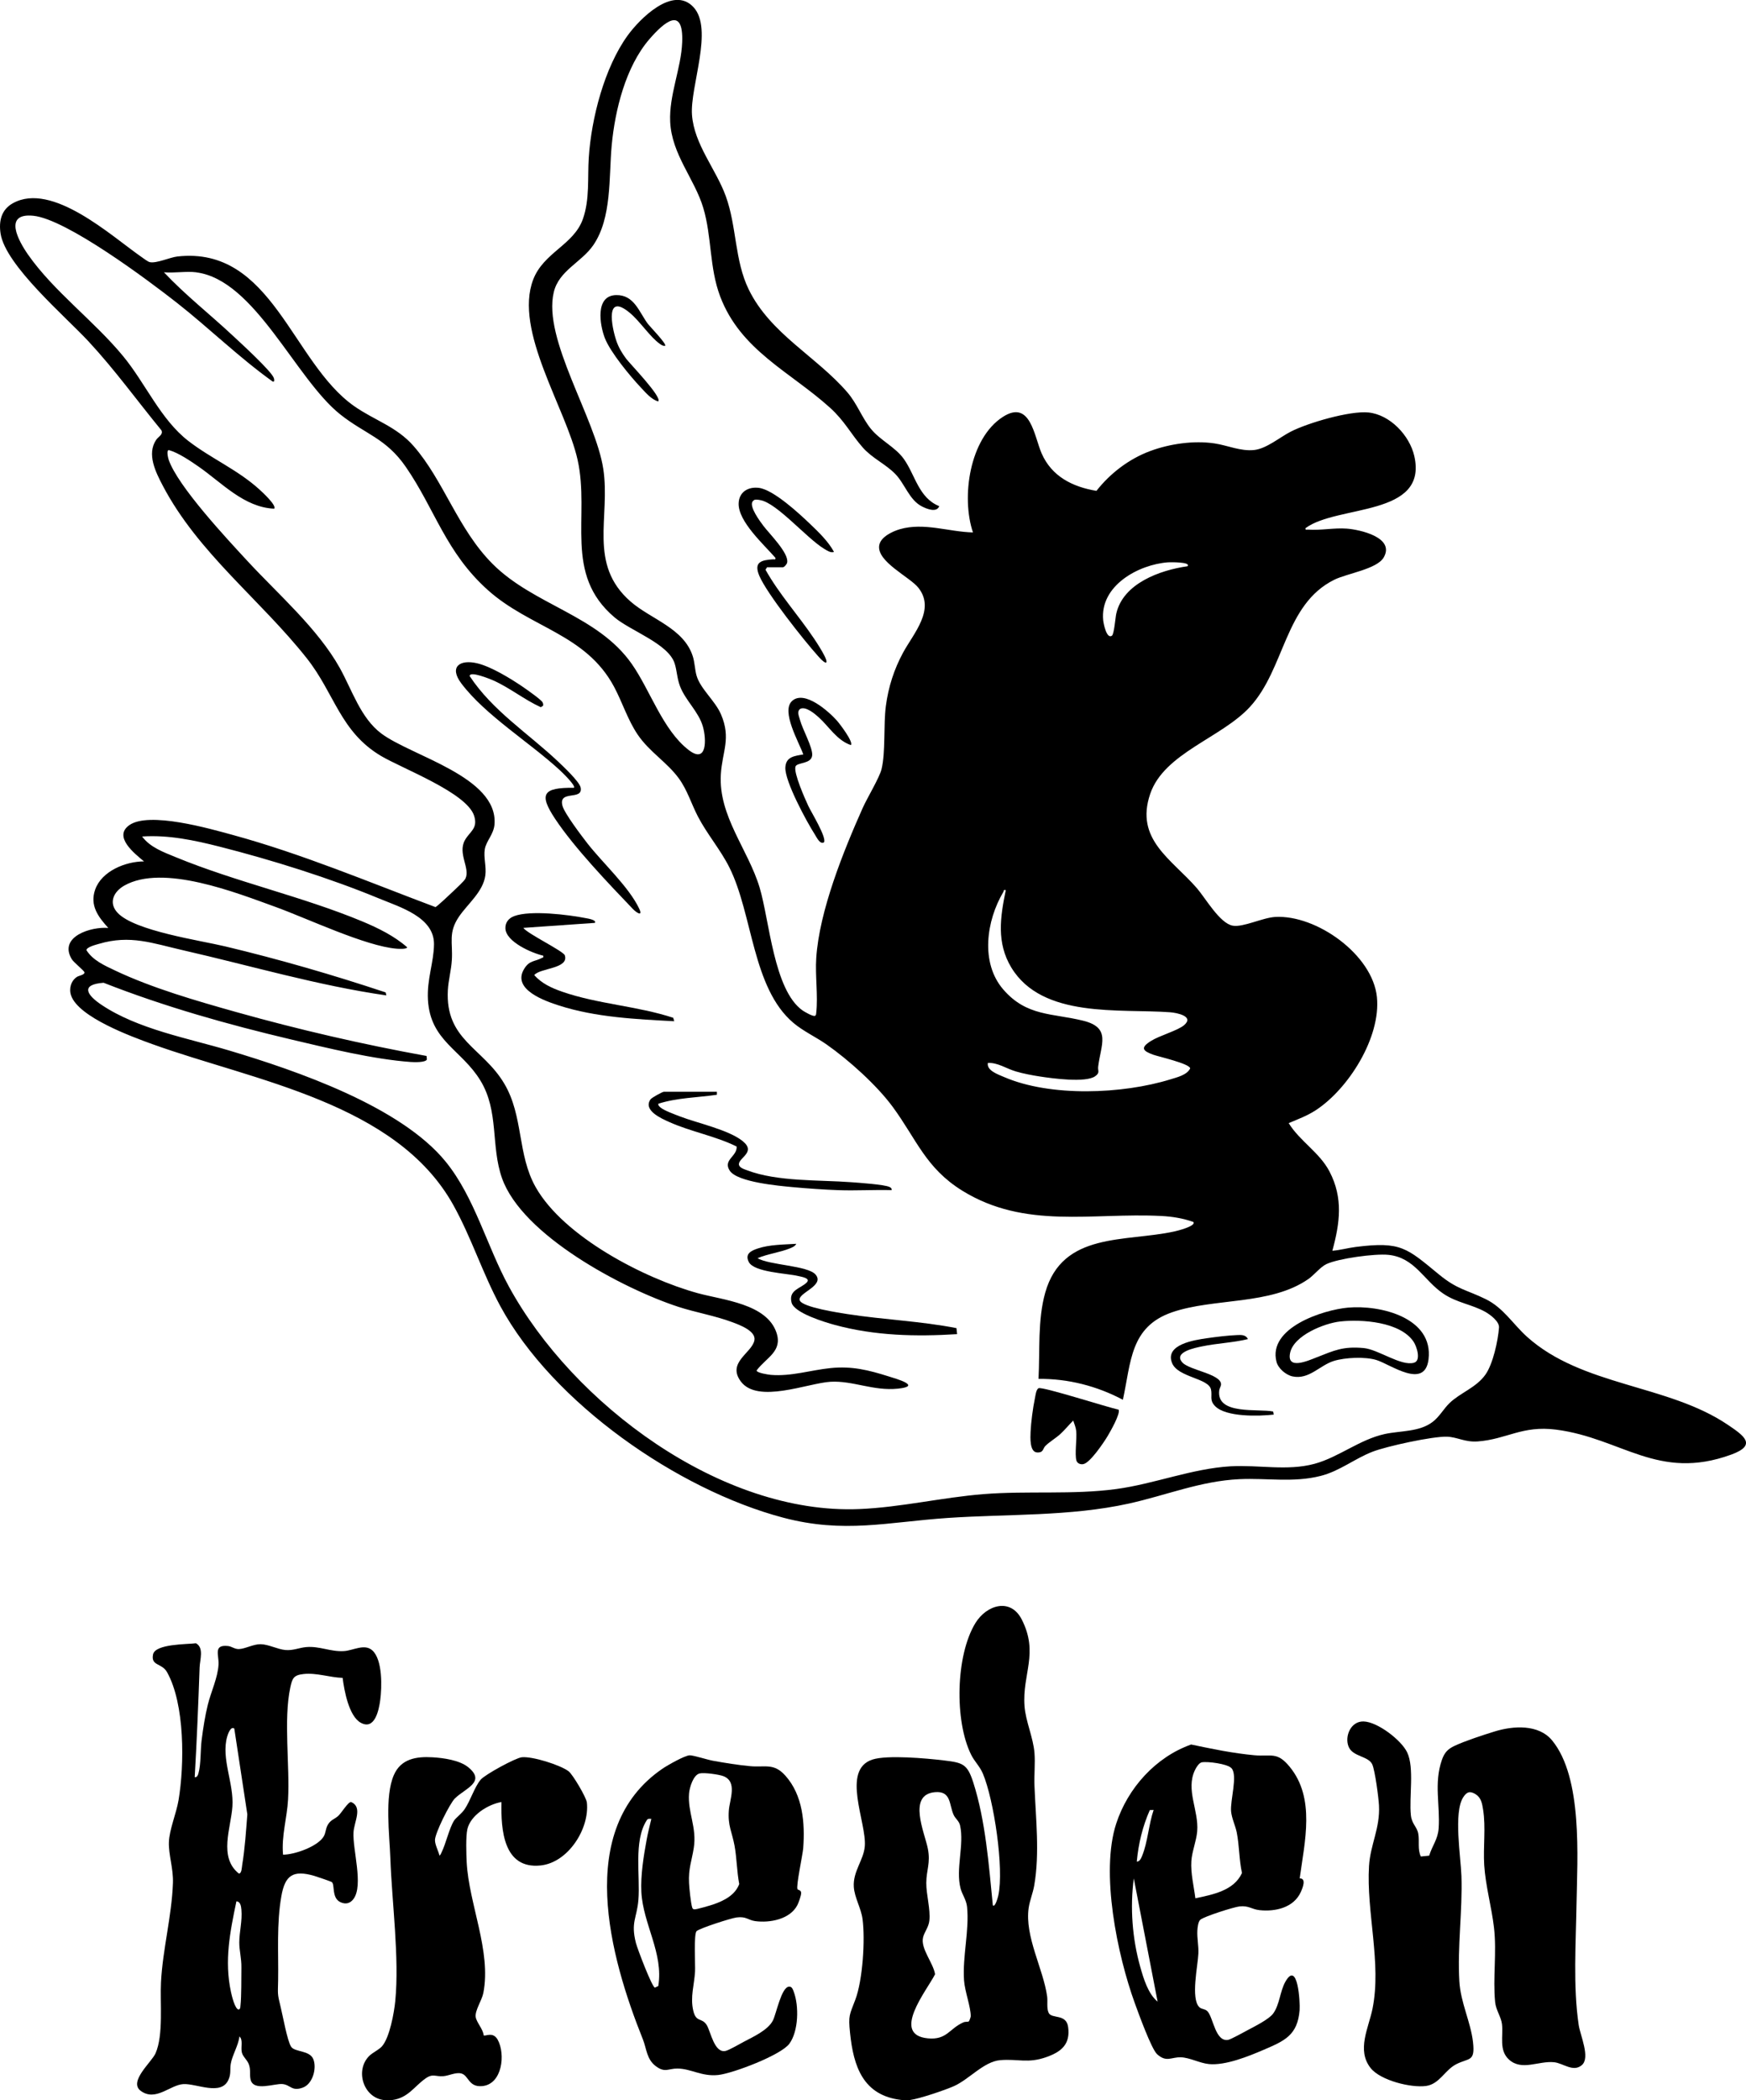 <?xml version="1.0" encoding="UTF-8"?>
<svg id="Layer_0_xA0_Bild" xmlns="http://www.w3.org/2000/svg" version="1.1" viewBox="0 0 479.68 576.63">
  <!-- Generator: Adobe Illustrator 29.4.0, SVG Export Plug-In . SVG Version: 2.1.0 Build 152)  -->
  <path d="M250.13,576.57c-.59.08-1.85.07-2.45,0-10.57-1.19-13.2-9.19-14.15-18.44-.5-4.88-.13-4.89,1.46-9.11,2.03-5.37,2.73-16.46,1.97-22.15-.39-2.95-2.19-5.85-2.39-8.79-.28-4.28,2.7-7.33,3.02-11.18.54-6.49-6.59-20.99,2.11-23.8,4.06-1.31,14.94-.32,19.53.23,5.26.63,6.51.94,8.15,6.03,3.39,10.55,4.29,22.76,5.38,33.75.65.75,1.44-2.39,1.51-2.71,1.61-7.35-1.22-26.32-4.24-33.43-.87-2.06-2.29-3.29-3.24-5.22-4.59-9.26-4.24-27.25,1.18-36.11,3.07-5.01,9.66-7.04,12.74-.99,4.74,9.31.1,14.93.76,23.79.31,4.19,2.39,8.6,2.73,12.81.24,2.89-.12,6.07,0,9.01.35,8.98,1.48,18.55-.07,27.45-.36,2.07-1.23,4.11-1.52,6.12-1.13,7.86,4.02,16.73,5.07,24.3.19,1.4-.18,3.24.41,4.5.82,1.77,4.85.16,5.36,3.91.64,4.7-1.82,6.77-5.9,8.23-5.19,1.86-7.85.45-12.76.87-4.54.39-8.53,5.28-12.76,7.15-2.49,1.1-9.36,3.42-11.91,3.77h0ZM266.17,554.98c.12-.08.52-1.13.52-1.39.03-2.52-1.64-6.87-1.84-9.86-.45-6.66,1.49-13.7.83-20.19-.2-1.94-1.33-3.33-1.78-5.04-1.41-5.35,1.06-11.96-.14-17.31-.27-1.22-1.29-1.86-1.76-2.88-1.29-2.82-.62-6.65-5.15-6.25-7.63.68-2.79,11.16-1.94,15.52.78,3.98-.42,5.84-.43,9.41-.02,3.23,1.19,7.22.84,10.37-.2,1.79-1.36,3.06-1.72,4.55-.76,3.09,2.82,7.03,3.29,10.14-2.2,4.37-12.28,16.65-1.94,17.6,5.21.48,5.84-2.69,9.72-4.39.53-.23,1.27-.11,1.51-.26v-.02Z"/>
  <path d="M105.31,576.57c-5.61-.81-7.79-8.29-3.82-12.14.92-.89,2.62-1.66,3.43-2.57,2.13-2.39,3.35-9.23,3.67-12.43,1.16-11.91-.91-26.97-1.35-39.28-.23-6.44-1.59-16.88.95-22.76,1.94-4.5,6.17-5.17,10.63-4.91,3.04.18,7.44.79,9.82,2.73,5,4.07-.92,5.83-3.68,8.58-1.4,1.4-5.5,9.61-5.46,11.45.03,1.38.93,2.9,1.24,4.24.3-.21.39-.52.54-.82,1.22-2.43,2.15-6.75,3.47-8.8.51-.79,2.06-1.89,2.89-3.11,1.62-2.38,2.69-6.07,4.42-8.13,1.17-1.39,9.56-5.97,11.3-6.15,2.9-.29,10.48,2.09,12.83,3.83,1.13.83,4.89,7.19,5.04,8.59.78,7.21-5.16,16.51-12.72,17.29-10.24,1.05-10.91-9.87-10.74-17.42-3.67.64-8.44,3.58-9.36,7.41-.47,1.97-.31,6.91-.2,9.1.61,11.53,6.82,24.43,4.58,35.92-.4,2.04-2.35,4.81-2.1,6.59.21,1.49,2.07,3.38,2.19,5.04.42.36,2.55-1.14,3.85,1.2,2.18,3.93,1.29,12.26-4.28,12.74-3.82.33-3.66-3.01-5.79-3.49-1.52-.34-3.34.64-4.85.76-2.29.18-2.86-.85-5.02.71-3.08,2.22-4.69,5.25-9.02,5.84-.56.08-1.9.08-2.45,0h0Z"/>
  <path d="M267.31,146.21c-3.28-9.67-.97-25.85,8.21-31.75,7.57-4.87,8.59,5.31,10.65,10.03,2.77,6.32,8.48,9.19,15.06,10.28,3.78-4.83,8.97-8.78,14.76-10.93,5.38-2,11.98-2.94,17.66-2.1,3.58.53,7.22,2.23,10.95,1.81,3.38-.39,6.98-3.48,9.98-5.02,4.67-2.41,16.28-5.8,21.38-5.28,5.94.61,11.3,6.31,12.59,11.96,3.82,16.75-21.1,13.31-29.87,19.79-.11.62.27.38.68.41,3.55.26,7.09-.53,10.64-.27s13.37,2.41,10.13,7.94c-1.86,3.18-10.08,4.37-13.55,6.09-13.71,6.78-13.51,24.39-23.18,34.91-7.84,8.54-23.57,12.67-27.4,23.88-4.28,12.54,5.9,17.92,12.82,25.9,2.33,2.68,6.31,9.71,9.88,10.3,2.9.48,8.14-2.2,11.65-2.4,11.29-.64,26.75,10.33,27.93,22,1.12,11.04-7.81,25.23-16.84,31.09-2.39,1.55-4.8,2.41-7.4,3.52,3.1,5,8.48,8.03,11.23,13.31,3.78,7.26,2.84,14.12.77,21.73,2.18-.17,4.28-.78,6.45-1.05,12.47-1.57,13.98.3,22.88,7.59,5.11,4.18,7.48,4.12,12.86,6.77,4.81,2.38,7.44,6.84,11.26,10.28,15.2,13.68,38.64,13.03,55.18,24.18,4.46,3.01,8.16,5.57.94,8.2-20.13,7.33-30.09-4.54-48.11-6.86-9.32-1.2-13.55,2.65-21.52,3.24-3.54.26-5.6-1.21-8.45-1.3-3.97-.13-16.5,2.61-20.39,4.1-4.91,1.88-9.07,5.34-14.33,6.67-7.47,1.9-14.78.54-22.29.89-10.67.49-20.15,4.44-30.39,6.7-16.27,3.58-33.22,2.83-49.77,3.95-16.56,1.13-28.48,4.34-45.2-.08-28.97-7.66-63.32-31.5-77.72-58.1-4.85-8.97-7.94-18.83-12.9-27.73-15.66-28.13-54.79-34.12-82.65-44.17-5.69-2.05-20.3-7.39-22.36-13.37-.64-1.86-.05-4.07,1.67-5.14.48-.3,2.15-.54,1.99-1.25-.1-.43-2.99-2.75-3.49-3.6-3.7-6.22,5.43-8.97,10.05-8.55-2.78-3.06-5.14-6.19-3.6-10.55,1.8-5.07,8.36-7.72,13.41-7.72-2.56-2.14-8.5-6.76-4.07-9.93,5.4-3.87,22.06.92,28.4,2.65,19.06,5.2,37.28,12.89,55.73,19.82.34-.02,4.41-3.87,5.04-4.48.73-.72,2.84-2.6,3.21-3.34,1.37-2.81-2.18-6.86-.16-10.53,1.33-2.41,3.67-3.19,2.54-6.73-2.03-6.33-19.73-12.94-25.58-16.42-11.2-6.65-12.72-17.11-20.38-26.8-12.7-16.07-29.86-28.89-39.58-47.42-1.93-3.68-4.44-8.64-1.82-12.55.6-.89,2.01-1.46,1.46-2.63-6.67-8.12-12.87-16.72-20.04-24.42C18.05,86.97,1.51,72.88.16,64.13c-.53-3.43.2-6.58,3.41-8.35,10.77-5.93,26.97,8.97,35.22,14.72.55.38,1.81,1.35,2.35,1.47,1.85.41,5.54-1.32,7.61-1.55,26.01-2.9,31.41,29.09,48.57,41.1,5.57,3.9,11.65,5.61,16.32,10.96,8.29,9.49,12.13,22.77,21.67,32.33,11.31,11.35,28.86,14.06,38.25,27.47,5.08,7.24,8.51,18.14,15.63,23.64,5.11,3.95,4.89-2.99,3.93-6.39-1.18-4.17-4.78-7.13-6.31-11.15-.8-2.09-.82-4.19-1.45-6.19-1.7-5.46-12.11-8.96-16.51-12.67-14.15-11.95-6.69-27.7-10.17-43.29-3.15-14.1-17.57-35.41-12.2-49.45,2.85-7.46,11.13-9.52,13.65-16.62,1.93-5.45,1.26-11.31,1.63-16.92.71-10.8,4.29-24.67,10.68-33.5,3.29-4.54,12.44-13.8,18.06-7.8s-.95,21.86-.39,29.58c.59,8.13,6.59,14.91,9.29,22.35,3.02,8.3,2.4,17.61,6.3,25.61,5.93,12.17,18.69,18.46,27.11,28.26,2.65,3.08,3.99,6.94,6.41,9.95,2.61,3.24,6.74,5.02,9.11,8.35,3.11,4.38,4.06,10.68,9.71,12.93-.7,1.87-3.42.76-4.73.09-3.52-1.77-4.7-6.24-7.39-8.97s-6.29-4.27-8.88-7.21c-3.3-3.75-4.96-7.27-8.99-10.92-10.93-9.88-24.6-15.73-30.21-30.61-2.99-7.94-2.25-16.32-4.63-24.28s-8.67-14.65-9.09-23.64c-.34-7.31,3.02-14.65,3.3-21.82.4-10.23-5.08-5.4-9.02-.84-6.5,7.54-9.45,19.45-10.35,29.19-.8,8.67.09,19.9-5.07,27.38-3.26,4.72-9.42,6.93-10.84,12.89-3.07,12.9,11.46,34.53,13.6,48.5,2.03,13.26-4.29,26.14,7.49,36.42,5.56,4.86,14.67,7.32,17.11,15.07.53,1.68.56,3.63,1.02,5.25,1.02,3.64,5.14,6.94,6.74,10.71,2.81,6.59.33,10.11-.06,16.4-.71,11.45,7.51,20.65,10.65,31.1,2.7,8.97,3.88,28.17,11.8,33.75.55.38,2.99,1.82,3.48,1.45.28-.22.24-.52.28-.82.52-4.61-.32-10.24,0-15.01.84-12.96,7.48-29.38,12.77-41.23,1.21-2.72,4.59-8.27,5.17-10.65,1.14-4.66.5-12.15,1.19-17.36s2.24-10.03,4.73-14.63c2.83-5.23,8.97-11.81,4.19-17.81-2.38-2.99-11.48-7.16-10.75-11.64.38-2.32,3.65-3.84,5.68-4.43,6.66-1.91,13.39.73,20.12.89l-.03.02ZM53.9,74.76c-2.72-.34-6.07.25-8.86,0,5.84,6.21,12.6,11.5,18.82,17.31,1.98,1.85,10.9,9.97,11.39,11.79.1.35.24,1.12-.35.89-9.26-6.62-17.41-14.63-26.35-21.65-7.84-6.15-30.3-22.95-39.41-23.86-8.38-.83-4.03,6.96-1.42,10.69,7.06,10.09,18.19,18.24,26.12,27.88,6.18,7.5,10.27,17.36,17.92,23.27,6.21,4.8,13.5,7.87,19.46,13.27.71.64,4.93,4.49,4.09,5.32-8.27-.37-14.36-7.12-20.76-11.56-2.17-1.51-5.54-3.79-8.05-4.5-.92-.26-.29,2.26-.16,2.62,2.52,7.31,16.07,21.78,21.73,27.9,8.42,9.1,19.22,18.43,25.28,29.27,3.36,6.02,5.73,13.77,11.44,18.02,8.34,6.21,32.01,11.86,31.07,24.86-.2,2.79-2.28,4.59-2.67,6.87s.48,4.76.14,7.23c-.62,4.49-4.86,7.79-7.24,11.3-3,4.43-1.66,7.01-1.96,11.95-.16,2.67-.94,5.53-1.09,8.19-.76,13.74,9.61,15.79,15.49,25.69,5.34,8.98,3.53,19.42,8.64,28.45,7.71,13.61,29.84,25.07,44.54,29.1,6.94,1.9,18.94,2.88,21.61,10.84,1.73,5.16-2.79,6.8-5.46,10.37,0,.68,3.29,1.17,3.95,1.22,5.6.46,10.91-1.32,16.39-1.87,5.86-.59,10.39.54,15.92,2.28,2.16.68,9.31,2.67,2.56,3.37s-12.34-2.24-18.52-1.89-20.07,6.16-24.67-.13c-3.81-5.2,3.08-7.76,3.77-11.25.5-2.58-4.18-4.27-6.08-4.98-4.77-1.79-10.01-2.65-14.86-4.23-15.11-4.94-42.87-19.6-48.41-35.32-3.13-8.89-.76-18.33-5.93-26.8s-13.76-10.85-14.41-22.13c-.33-5.7,1.62-10.29,1.66-15.3.06-7.41-9.28-10.15-15.02-12.52-13.54-5.61-29.61-10.64-43.84-14.25-6.98-1.77-14.07-3.28-21.33-2.8,2.22,3,5.88,4.29,9.2,5.66,16.62,6.85,34.77,10.78,51.33,17.67,4.29,1.79,8.78,4,12.28,7.08,0,.57-2.38.44-2.85.4-8.52-.67-24.57-8.31-33.27-11.46-10.84-3.92-30.95-11.91-41.6-5.86-2.92,1.66-4.42,4.75-1.78,7.51,4.73,4.95,22.58,7.51,29.55,9.18,14.86,3.55,29.57,7.81,44.05,12.63l.19.82c-18.91-2.72-37.31-8.17-55.91-12.41-8.36-1.91-14.45-4.29-23.03-1.75-.71.21-3.45.87-3.45,1.75,1.76,2.79,4.95,4.19,7.83,5.56,10.22,4.85,22.4,8.35,33.31,11.42,17.23,4.84,34.72,8.87,52.3,12.06l.09.94c-.31.91-3.64.77-4.47.71-10.32-.75-22.67-3.79-32.82-6.18-17.48-4.13-34.82-9.01-51.53-15.57-6.58.48-4.48,3.45-.59,6.05,10.01,6.71,23.71,9.15,35.16,12.57,18.44,5.51,47.11,15.34,59.45,30.55,7.93,9.78,11.27,23.16,17.32,34.23,17.6,32.22,58.31,62.69,96.29,61.1,11.43-.48,22.7-3.19,34.08-4.1,12.09-.97,24.54.22,36.51-1.4,10.49-1.42,20.8-5.62,31.4-6.24,7.65-.44,15.59,1.34,23.04-.68,6.69-1.81,12.41-6.69,19.35-8.19,4.27-.92,9.43-.53,13.08-3.29,1.91-1.44,3.05-3.62,4.65-5.17,2.97-2.88,7.33-4.23,9.89-7.84,2.08-2.92,3.47-9.36,3.73-12.92.12-1.68-2.39-3.54-3.79-4.33-3.63-2.02-7.73-2.46-11.43-4.93-5.43-3.62-7.88-9.98-15.19-10.71-3.68-.37-13.68.98-17.02,2.55-1.62.77-3.36,2.98-4.92,4.08-10.41,7.27-25.96,5.16-37.49,9.15s-11.23,13.66-13.49,24.01c-7.12-3.77-15.07-5.82-23.18-5.73.41-7.73-.27-16.18,1.84-23.66,4.73-16.79,22.03-13.86,35.53-16.83.55-.12,6.02-1.45,5.18-2.59-2.84-1.02-5.84-1.5-8.85-1.65-18.97-.97-37.37,3.75-54.67-6.96-10.02-6.21-12.54-14.07-19.05-22.95-4.39-5.98-12.14-12.94-18.25-17.21-2.91-2.03-6.4-3.63-9.09-5.91-11.31-9.58-11.12-29.81-17.58-42.69-2.45-4.89-6.13-9.13-8.65-13.99-1.79-3.45-2.87-7.17-5.18-10.37-3.24-4.48-8.15-7.34-11.36-12.1-2.75-4.07-4.19-8.84-6.49-13.14-7.79-14.52-22.99-16.11-34.61-26.48s-14.58-22.25-22.59-33.86c-5.46-7.92-11.16-8.96-18.03-14.43-12.33-9.81-23.42-36.96-39.55-38.99v-.02ZM326.22,155.48c1.14-1.24-4.86-1.12-5.31-1.09-8.17.6-18.78,6.44-17.83,15.92.08.83.93,5.26,2.4,4.23.61-.43.96-5.05,1.19-6.04,1.87-8.34,12.06-11.97,19.57-13.03h-.02ZM276.31,244.39c-.73-.15-.47.19-.68.54-4.64,7.82-6.35,19.41,0,26.74,6.43,7.44,13.45,6.47,21.96,8.58,7.78,1.93,4.85,6.54,4.11,12.59-.15,1.2.59,1.67-.85,2.67-2.63,1.82-11.72.58-15.05.07-2.17-.33-4.67-.8-6.76-1.42-2.58-.76-4.91-2.45-7.64-2.32-.41,2.09,2.83,3.17,4.45,3.87,12.74,5.51,32.56,4.71,45.73.63,1.84-.57,4.52-1.19,5.4-3-.11-1.29-8.65-3.23-10.1-3.74-2.96-1.06-3.68-1.92-.66-3.8,2.37-1.48,7.32-2.84,9.06-4.31,2.93-2.47-1.98-3.42-3.81-3.56-13.76-1.03-35.09,1.8-43.63-12.28-4.11-6.79-3.05-13.85-1.52-21.25h0Z"/>
  <path d="M390.35,509.72l2.29-.23c.85-2.79,2.39-4.47,2.6-7.49.44-6.34-1.34-12.35.88-18.76.7-2.01,1.57-2.99,3.47-3.89,2.87-1.35,7.91-3,11.04-3.96,5.1-1.58,12.09-2.04,15.8,2.48,8.42,10.26,6.9,32.21,6.69,44.83-.17,10.66-.97,22.75.59,33.25.43,2.9,3.25,8.99.88,11.04s-5.11-.51-7.6-.78c-4.21-.46-8.86,2.46-12.39-.7-2.88-2.57-1.56-6.49-1.96-9.77-.23-1.96-1.66-3.84-1.88-6.03-.66-6.63.48-13.54-.31-20.42-.65-5.65-2.34-11.57-2.69-17.22-.31-4.96.48-10.33-.31-15.24-.27-1.67-.52-3.25-2.06-4.21s-2.45-.66-3.41.86c-2.69,4.21-.66,16.3-.48,21.58.32,9.6-1.14,19.44-.57,28.93.35,5.91,3.13,11.18,3.75,16.7s-1.09,4.24-4.66,6.09c-3.09,1.6-4.57,5.44-8.24,5.94-4.14.57-12.53-1.51-15.22-4.91-3.93-4.95-.54-11.05.52-16.34,2.51-12.47-1.74-26.5-.97-39.15.36-5.87,3.07-10.36,2.74-16.62-.11-2.12-1.08-9.53-1.84-11.25-1.05-2.36-5.42-2.07-6.53-4.93s.65-6.97,4.13-6.88c3.83.1,10.37,5.11,11.98,8.49,2.03,4.24.49,12.36,1.02,17.26.26,2.44,1.69,3.16,2.03,5.07.37,2.08-.24,4.24.7,6.25h.01Z"/>
  <path d="M53.49,487.94c.65.1.88-.53,1.02-1.02.73-2.54.53-6.45.89-9.2.42-3.25.92-6.57,1.71-9.74.87-3.5,2.74-7.4,2.93-10.98.14-2.63-1.51-5.5,2.59-5.07,1.05.11,1.8.86,2.98.84,1.71-.04,4-1.37,5.98-1.34,2.17.03,4.69,1.42,6.85,1.6s3.76-.65,5.73-.81c3.68-.31,6.66,1.35,10.37,1.1,2.56-.18,5.64-2.13,7.78-.16,2.82,2.6,2.61,10.1,2.14,13.62-.36,2.67-1.47,8.34-5.34,6.22-3.29-1.8-4.55-8.88-4.99-12.32-3.57-.12-7.16-1.45-10.74-1.06-2.71.3-3.09,1.14-3.64,3.72-1.89,8.89-.1,21.35-.61,30.75-.28,5.06-1.85,10.01-1.38,15.13,3.16,0,9.35-2.19,11.09-4.87.78-1.21.51-2.43,1.46-3.72.74-1.01,1.75-1.28,2.6-2.04s2.67-3.83,3.54-3.84c3.28,1.42.84,5.42.67,8.32-.28,4.74,2.79,14.51.01,18.29-.92,1.26-2.19,1.57-3.62.89-2.48-1.17-1.43-4.85-2.38-5.53-.21-.15-4.26-1.53-4.85-1.7-5.8-1.66-7.97-.13-8.98,5.59-1.34,7.57-.77,15.45-.89,23.11-.06,3.73-.26,3.53.67,7.22.6,2.39,1.83,9.37,2.9,11.01,1,1.53,5.12.93,6.11,3.44s-.19,6.77-2.87,7.77c-3.06,1.14-3.37-.73-5.58-.96s-8.05,2.17-8.81-1.28c-.3-1.36.11-2.58-.47-4.16-.45-1.22-1.64-2.05-1.92-3.26-.34-1.46.41-3.4-.66-4.38-.27,2.47-2.02,5.23-2.39,7.57-.25,1.6.12,2.63-.61,4.3-1.99,4.56-8.77,1.02-12.4,1.22s-7.58,4.87-11.7,1.87c-3.47-2.53,2.98-7.89,4.05-10.32,2.22-5.06,1.21-13.92,1.5-19.5.47-9.11,2.96-18.14,3.28-27.26.14-4.05-1.22-7.73-1.11-11.18s2.04-7.93,2.65-11.55c1.64-9.75,1.77-26.35-3.15-35.15-1.44-2.58-4.47-1.66-3.86-4.85.57-2.99,9.47-2.78,11.8-3.1,2.26,1.25,1.07,4.53,1,6.63-.36,10.06-.76,20.07-1.35,30.15h0ZM64.37,474.6c-.98-.78-1.78,1.57-1.96,2.21-1.71,6.01,1.87,12.8,1.44,19.17-.39,5.88-3.86,13.94,1.77,18.42.8.01.8-1.66.92-2.37.74-4.46,1.06-9.37,1.41-13.88l-3.58-23.55h0ZM64.95,522.03c-1.76,8.38-3.34,16.27-1.51,24.83.19.89,1.11,4.94,2.19,4.89.4-.25.38-.52.42-.93.32-2.92.22-7.54.27-10.64.04-2.48-.59-4.7-.58-6.83,0-2.92.86-5.97.58-9.01-.08-.88-.23-2.26-1.37-2.31Z"/>
  <path d="M357.07,515.73c1.91-.02.8,2.64.29,3.76-1.94,4.29-7.01,5.43-11.34,4.96-2.17-.24-2.95-1.3-5.46-1.03-1.62.18-9.69,2.74-10.79,3.66-.6.51-.78,2.14-.82,2.99-.11,2.07.37,4.12.28,6.28-.13,3.33-2.15,12.34.25,14.73.66.66,1.62.4,2.32,1.22,1.55,1.81,2.13,8.39,5.63,7.76.77-.14,4.59-2.27,5.61-2.81,1.82-.97,5.62-2.87,6.75-4.43,1.76-2.42,1.87-6.09,3.32-8.68,3.43-6.13,4.1,5.6,3.93,7.75-.55,6.93-4.15,8.44-9.84,10.89-4.19,1.8-10.57,4.38-15.09,3.93-2.51-.25-5.27-1.79-7.71-1.86-2.63-.07-3.94,1.47-6.5-.84-1.57-1.41-5.18-11.39-6.14-14.04-4.8-13.2-9.49-35.85-5.1-49.29,3.19-9.76,10.84-18.26,20.58-21.71,5.73,1.22,11.53,2.41,17.39,2.95,4.66.42,6.21-1.06,9.67,3.15,7.14,8.67,4.12,20.57,2.77,30.65h0ZM328.41,521.2c4.72-1.02,10.59-2.08,12.8-6.95-.8-3.6-.72-7.51-1.43-11.1-.38-1.9-1.38-3.88-1.56-5.8-.29-2.98,1.87-9.86.13-11.85-1.08-1.23-6.6-1.93-8.17-1.64-.81.15-1.57,1.46-1.91,2.18-2.56,5.4,1.1,11.05.64,16.73-.22,2.68-1.43,5.54-1.61,8.21-.22,3.25.7,6.99,1.11,10.23h0ZM316.94,496.94l-1.05.04c-1.99,4.48-3.13,9.25-3.58,14.14.83.03,1.23-1,1.49-1.64,1.52-3.72,1.8-8.67,3.14-12.54h0ZM318.03,549.57l-6.54-33.82c-1.07,7.97-.41,16.53,1.77,24.27.9,3.2,2.16,7.42,4.77,9.55h0Z"/>
  <path d="M219.09,518.7c.13.23.96.18,1.01.99.04.67-.68,2.67-1.02,3.34-2,3.94-7.59,4.98-11.61,4.43-2.01-.28-2.43-1.36-5.14-1-1.56.21-9.9,2.89-10.93,3.73-.86.7-.35,9.32-.45,11.08-.2,3.7-1.38,7.01-.48,10.82.78,3.31,2.37,1.77,3.7,3.93,1.07,1.73,2.08,7.85,5.22,7.07.99-.25,3.97-1.97,5.09-2.57,2.58-1.35,6.55-3.19,7.86-5.78.94-1.86,2.3-9.06,4.38-9.28.83-.11,1.09.72,1.34,1.38,1.48,3.89,1.34,10.87-1.22,14.31-2.33,3.13-15.55,8.14-19.53,8.56-4.56.48-7.37-1.73-11.19-1.77-2.53-.02-3.41,1.25-5.95-.65s-2.52-4.78-3.55-7.36c-9.03-22.51-18.88-57.7,5.35-74.3,1.33-.91,6.11-3.64,7.5-3.69.96-.04,4.93,1.23,6.38,1.49,3.29.59,6.92,1.19,10.24,1.49,4.09.38,6.49-.95,9.67,2.6,4.81,5.38,5.41,12.97,4.91,19.9-.13,1.75-2.03,10.51-1.57,11.27h-.01ZM192.23,486.91c-1.78.41-2.8,3.9-2.93,5.52-.41,5.13,2.19,9.29,1.3,14.94-.57,3.62-1.5,5.66-1.3,9.63.07,1.42.48,5.56.88,6.76.12.35.27.44.63.47.56.04,4.4-1.09,5.19-1.36,2.9-1.01,5.95-2.53,7.09-5.59-.66-3.43-.67-7.17-1.3-10.58-.69-3.72-1.87-5.42-1.56-9.61.22-3.02,2.44-7.89-1.49-9.43-1.22-.47-5.27-1.03-6.5-.75h-.01ZM178.94,499.39c-.67-.04-.95-.12-1.31.46-3.61,5.71-1.7,15.27-2.24,21.76-.41,5.03-2.15,6.14-.68,11.87.39,1.52,4.38,12.05,5.21,12.24l.93-.43c1.5-9.01-4.2-17.03-4.65-25.84-.23-4.56.63-9.89,1.46-14.38.35-1.9.84-3.79,1.28-5.67h0Z"/>
  <path d="M210.72,155.76l-.41.67c3.76,6.71,9.04,12.51,13.32,18.88.26.39,4.51,6.66,3.18,6.63-.78-.33-1.48-1.16-2.04-1.78-3.87-4.29-14.07-17.15-16.15-22.04-1.64-3.85.57-4.33,3.73-4.55.41-.03.79.21.68-.41-3.07-3.57-10.29-9.97-10.1-14.99.12-3.12,2.65-4.6,5.58-4.22,4.02.53,11.04,7.03,14.07,9.93,2.38,2.28,4.95,4.75,6.54,7.64-.84.39-1.97-.4-2.7-.84-4.75-2.85-12.88-12.47-17.46-13.35-.58-.11-1.14-.24-1.74-.08l-.44.4c-1.06,1.42,2.07,5.55,2.99,6.78,1.6,2.12,7.02,7.46,6.49,10.03-.09.44-.79,1.29-1.18,1.29h-4.36Z"/>
  <path d="M233.76,204.57c-3.84-1.29-6.03-5.11-8.85-7.64-1.09-.98-3.55-3.06-5.05-2.31-1.03.72-.33,2.06-.07,3.07.65,2.49,3.55,7.58,3.34,9.72-.24,2.44-4.21,1.84-4.59,3.08-.53,1.76,2.62,8.85,3.54,10.81.75,1.61,5.1,8.69,4.3,9.96-1.09.68-1.98-1.3-2.54-2.18-2.22-3.46-8.28-14.63-8.08-18.38.15-2.97,2.58-3.15,4.93-3.56-1.1-3.21-6.27-11.94-3.02-14.74,3.44-2.97,10.06,2.98,12.28,5.48.74.83,4.57,5.85,3.82,6.67v.02Z"/>
  <path d="M182.76,94.94c-.63.09-1.03-.21-1.5-.54-2.65-1.86-5.43-6.16-8.18-8.46-6.88-5.77-5.09,3.64-3.77,7.58.62,1.84,1.54,3.39,2.69,4.94,1,1.36,9.97,10.57,8.84,11.75-1.87-.49-3.46-2.42-4.78-3.81-2.97-3.15-8.37-9.67-9.89-13.57-1.4-3.61-2.74-11.67,3.08-11.81,4.99-.12,6.35,4.7,8.74,7.9.5.67,5.24,5.55,4.75,6.02h.02Z"/>
  <path d="M370.34,359.02c8.84-.79,23.52,2.73,22.12,14.21-1.03,8.37-10.41,1.39-14.3.18-3.09-.96-8.61-.71-11.72.25-3.86,1.19-6.81,5.2-11.32,4.25-1.83-.38-3.96-2.18-4.43-4.02-2.42-9.34,12.78-14.26,19.67-14.87h-.02ZM368.16,362.83c-4.34.49-12.73,3.81-13.73,8.63s5.01,2.1,7.23,1.24c4.94-1.93,7.25-3.09,12.96-2.58,4.03.36,10.29,5.06,13.86,4.03,2.02-.58.73-4.49-.12-5.76-3.66-5.48-14.24-6.23-20.2-5.56h0Z"/>
  <path d="M163.4,253.39l-19.63,1.37c1.24,1.67,11.04,6.38,11.41,7.55,1.16,3.7-6.81,3.44-8.4,5.4,1.99,2.32,4.86,3.6,7.69,4.58,9.84,3.41,20.59,3.91,30.48,7.15l.28.95c-10.51-.56-21.5-1.07-31.57-4.29-4-1.28-13.1-4.44-9.66-10.08,1.48-2.43,2.91-1.94,4.89-3.02.32-.17.46,0,.35-.61-3.15-.72-10.27-3.81-10.39-7.5-.05-1.64.91-2.8,2.4-3.36,4.5-1.69,14.9-.39,19.77.57.3.06,2.99.46,2.4,1.28h-.02Z"/>
  <path d="M294.85,390.03c-1.21,1.2-2.28,2.53-3.54,3.69s-2.99,2.15-4.1,3.26c-.76.76-.48,1.91-2.31,1.8-2.06-.12-1.83-4.17-1.77-5.61.12-2.65.63-6.58,1.18-9.19.16-.75.32-2.47,1.01-2.83,1.01-.53,19.35,5.38,21.97,5.87.67.97-2.36,6.23-3.04,7.35-1.05,1.74-4.73,7.21-6.59,7.61-.77.17-1.69-.15-1.93-.96-.51-1.78.16-5.94-.06-8.12-.1-1.02-.52-1.91-.82-2.87h0Z"/>
  <path d="M157.67,216.3c.6-.58-3.27-4.27-3.81-4.78-8.13-7.54-20.52-15.11-27.12-23.88-3.47-4.61-.35-6.67,4.42-5.51,3.83.93,9.12,4.17,12.41,6.41.95.65,5.17,3.59,5.5,4.31.14.31.21.59.12.93l-.62.39c-4.53-2.06-8.56-5.36-13.09-7.37-.61-.27-6.46-2.7-6.45-1.18,6.3,9.55,16.09,15.73,24.27,23.45,1.4,1.32,5.9,5.55,6.22,7.16.72,3.7-6.17.52-5,4.99.55,2.1,5.29,8.32,6.85,10.33,4.21,5.4,11.42,11.95,14.24,17.94,1.09,2.32-.8,1.06-1.73.09-6.73-7.03-16.06-16.77-21.36-24.74-4.55-6.85-3.37-8.64,5.13-8.54h.02Z"/>
  <path d="M218.76,341.49c-.28.65-1.03.96-1.64,1.22-2.74,1.14-6.21,1.55-8.99,2.73,3.07,1.92,13.83,2.01,15.94,4.51,2.63,3.1-5.11,5.09-4.35,7.09.72,1.9,10.96,3.42,13.13,3.76,9.93,1.54,20.05,1.92,29.92,3.85l.18,1.65c-11.34.71-22.6.46-33.61-2.53-2.66-.72-11.13-3.26-11.87-6.12-.91-3.5,2.51-3.86,4.16-5.53,1.17-1.19-1.44-1.56-2.31-1.77-3.08-.76-12.14-1.01-13.6-3.85-1.15-2.24.63-3.11,2.48-3.72,3.25-1.09,7.18-1.06,10.58-1.28h-.02Z"/>
  <path d="M196.95,299.76v.82c-5.36.78-10.9.8-16.09,2.46-.08.5.35.81.68,1.09.98.81,3.93,1.88,5.25,2.39,4.81,1.85,13.39,3.67,17.23,6.77s-1.17,4.55-1.02,6.46c.15.9,1.45,1.26,2.27,1.57,8.32,3.16,19.78,2.6,28.64,3.27,2.02.15,8.98.62,10.43,1.29.38.17.71.41.61.88-4.85-.13-9.75.18-14.6.01-4-.14-8.53-.46-12.53-.83-3.76-.35-15.21-1.34-17.32-4.5-2-2.98,2.07-3.92,1.88-6.65-5.89-2.91-12.52-4.04-18.5-6.72-2.1-.94-7.3-3.17-5.16-6.23.33-.47,3.27-2.08,3.65-2.08h14.59,0Z"/>
  <path d="M342.85,367.66c-4.13,1.01-8.44,1.13-12.59,2-1.77.37-8.04,1.54-5.42,4.43,1.93,2.12,10.59,3.14,10.62,5.98,0,.5-.42,1.09-.5,1.66-.88,6.88,10.79,4.96,14.82,5.82l.16.84c-4.02.46-13.09.73-16.1-2.31-1.65-1.67-.74-2.81-1.14-4.59-.7-3.14-9.14-3.29-10.71-7.29-2.01-5.11,6.27-6.3,9.58-6.78,2.58-.37,5.83-.77,8.41-.87,1.13-.05,2.29-.05,2.87,1.1h0Z"/>
</svg>